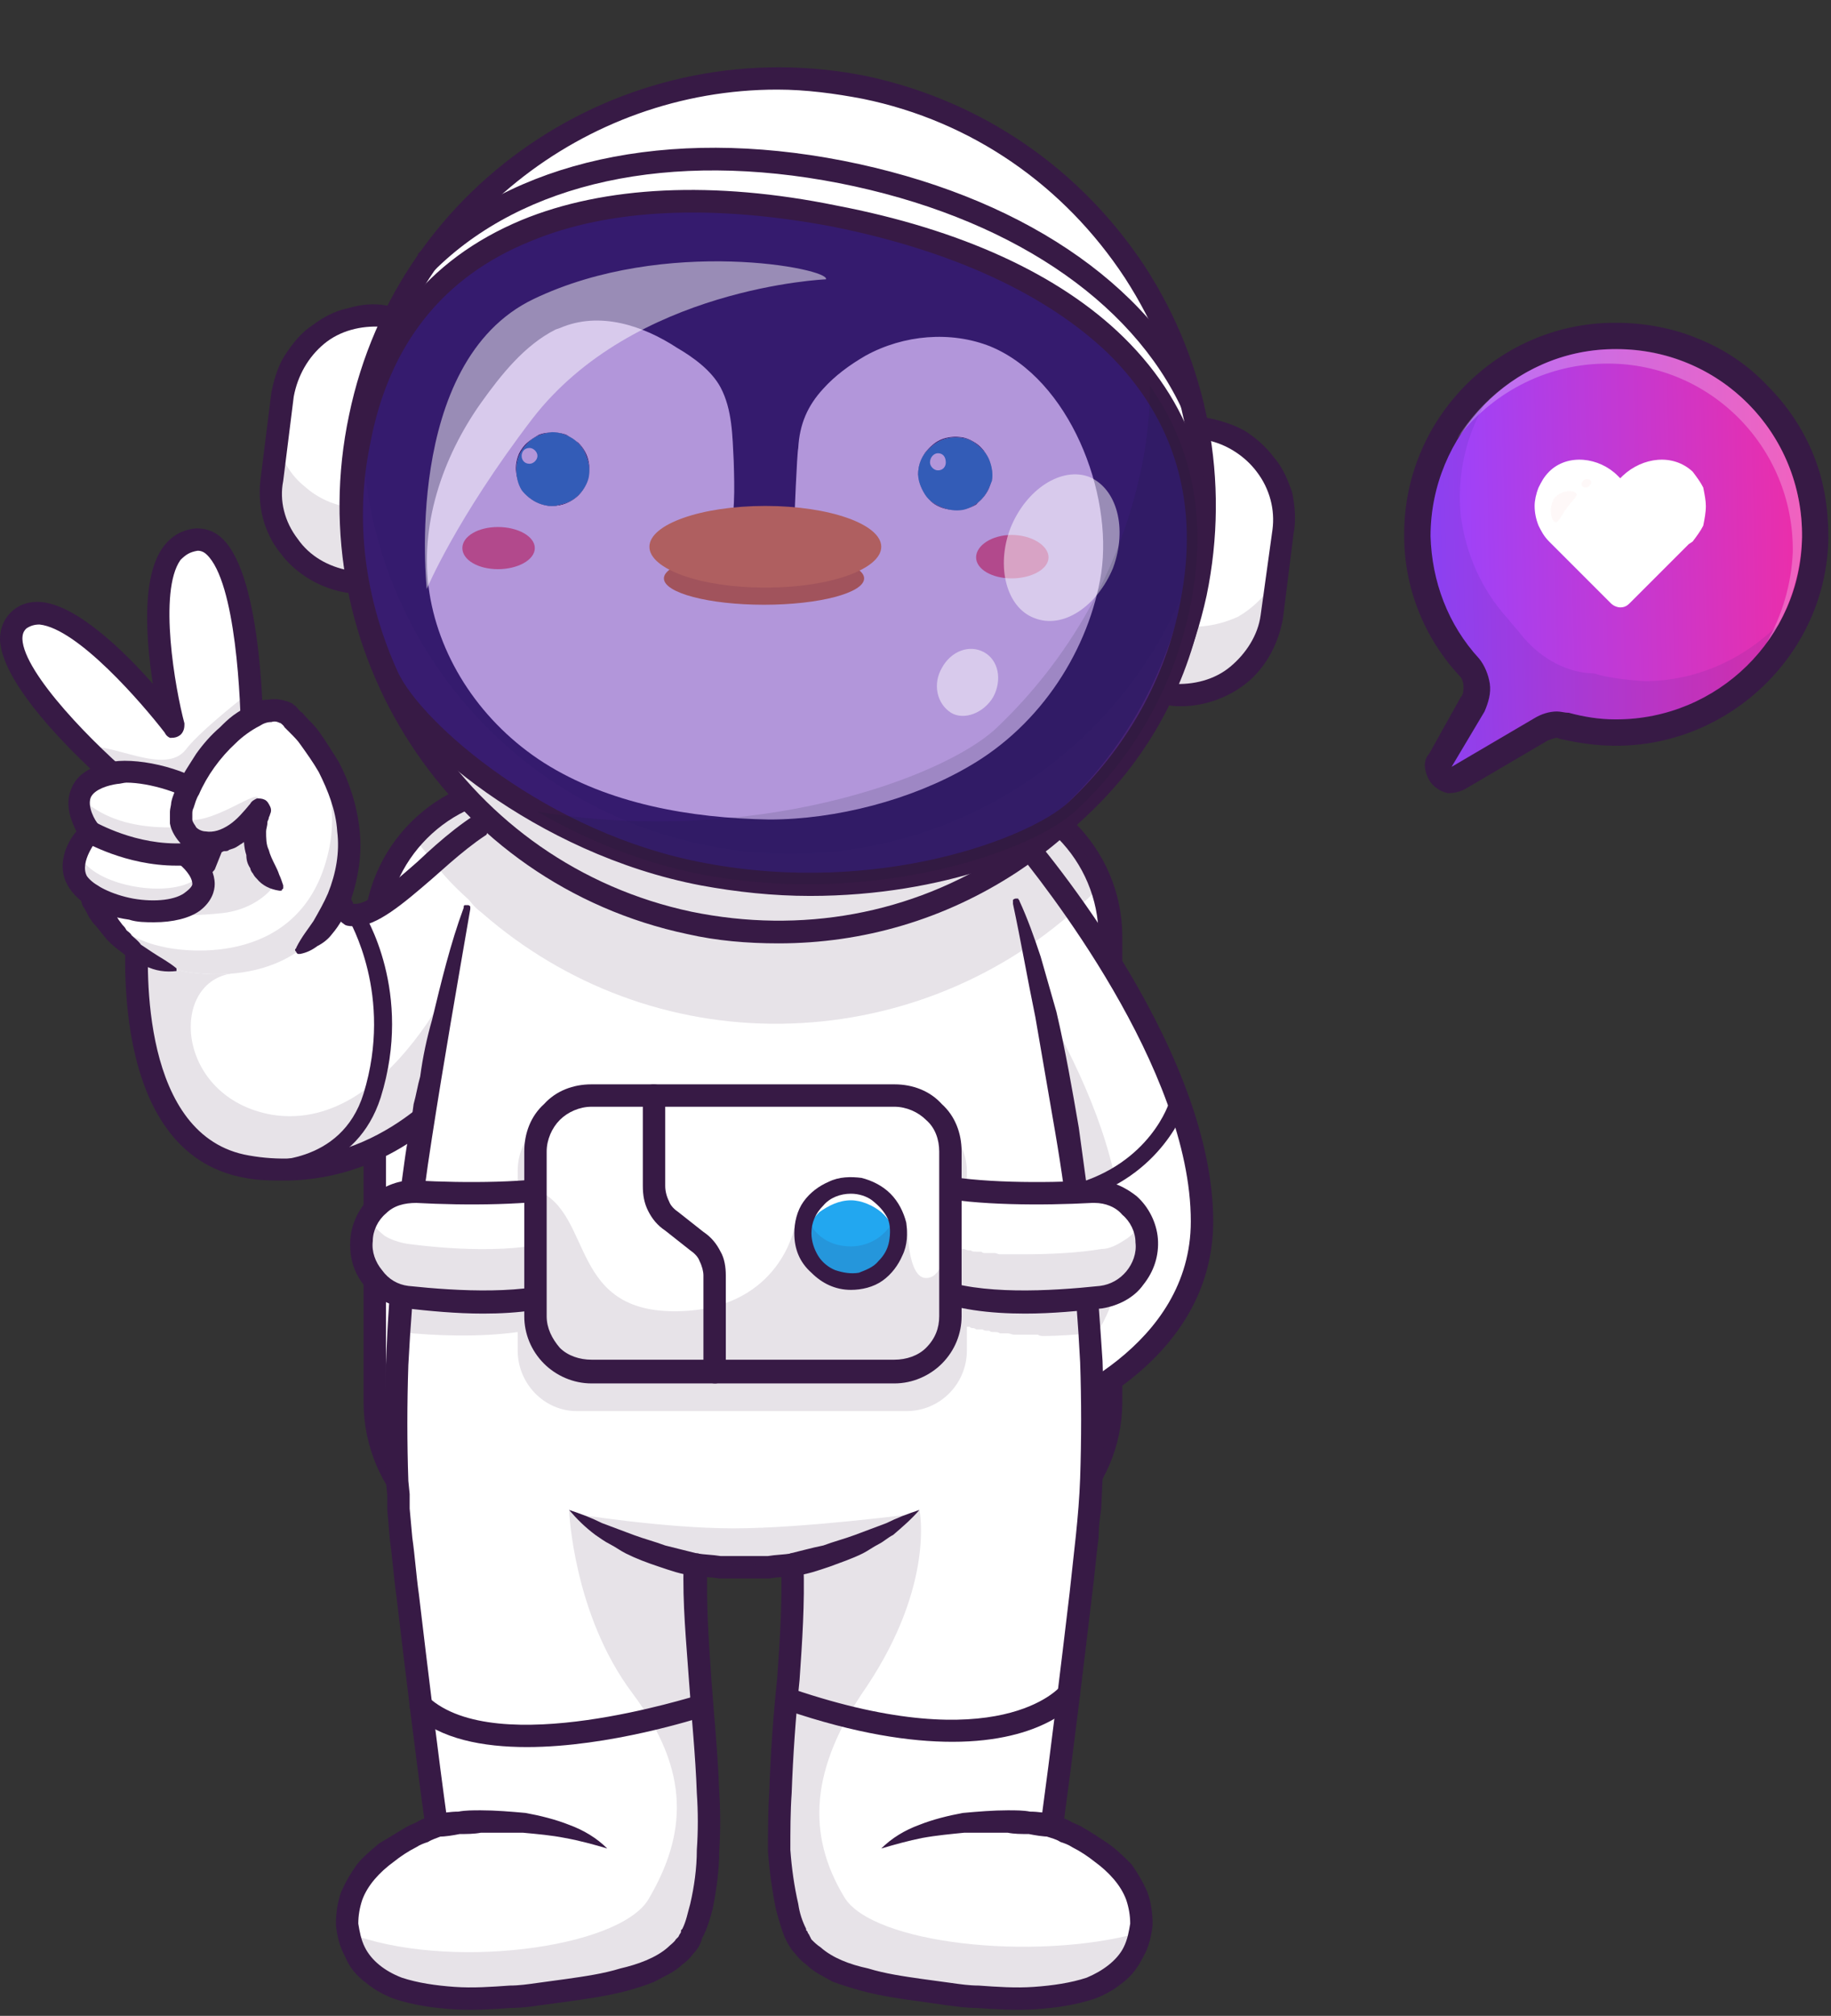<svg xmlns="http://www.w3.org/2000/svg" width="139" height="153" viewBox="0 0 139 153" fill="none"><rect x="0" y="0" width="139" height="153" fill="#333333" stroke="none"/><defs><linearGradient id="a" x1="137.2" y1="11.5" x2="108.2" y2="12.2" gradientUnits="userSpaceOnUse"><stop offset="0" stop-color="#ee2da7"/><stop offset="1" stop-color="#9844ff"/></linearGradient></defs><style>
@keyframes a1_t { 0% { transform: translate(18.3px,72.3px); } 50% { transform: translate(17.7px,72.9px); } 100% { transform: translate(18.3px,72.3px); } }
@keyframes b_t { 0% { transform: rotate(0deg) translate(-18.3px,-32.2px); animation-timing-function: cubic-bezier(.4,0,.6,1); } 50% { transform: rotate(14.9deg) translate(-18.3px,-32.2px); animation-timing-function: cubic-bezier(.4,0,.6,1); } 100% { transform: rotate(0deg) translate(-18.3px,-32.2px); } }
@keyframes c_t { 0% { transform: translate(118.3px,35.8px) scale(.4,.4) translate(-16.1px,-17.9px); } 100% { transform: translate(118.3px,7.8px) scale(.4,.4) translate(-16.1px,-17.9px); } }
@keyframes c_o { 0% { opacity: 1; } 100% { opacity: 0; } }
@keyframes d_t { 0% { transform: translate(129.9px,37.1px) scale(.2,.2) translate(-16.1px,-17.9px); } 100% { transform: translate(132.5px,5.6px) scale(.2,.2) translate(-16.1px,-17.9px); } }
@keyframes d_o { 0% { opacity: 1; } 100% { opacity: 0; } }
@keyframes e_t { 0% { transform: translate(122.7px,42.4px) scale(1,1) translate(-16.1px,-17.9px); } 50% { transform: translate(122.7px,42.4px) scale(.9,.9) translate(-16.1px,-17.9px); } 100% { transform: translate(122.7px,42.4px) scale(1,1) translate(-16.1px,-17.9px); } }
</style><path d="M84.3 71.1v35.3c0 2-0.5 3.9-1.5 5.6c-1.9 3.5-5.7 5.9-10 5.9h-32.9c-4.1 0-7.7-2.2-9.7-5.5c-1.1-1.8-1.7-3.8-1.7-6v-35.3c0-2.8 1-5.5 2.9-7.6c1.1-1.2 2.4-2.2 3.8-2.8c1.5-0.7 3.1-1 4.7-1h32.9c5 0 9.2 3.1 10.8 7.5c.5 1.2 .7 2.6 .7 3.9Z" fill="#fff"/><path d="M39.9 118.7h32.9c6.8 0 12.4-5.5 12.4-12.3v-35.3c0-6.8-5.6-12.3-12.4-12.3h-32.9c-6.8 0-12.3 5.5-12.3 12.3v35.3c0 6.8 5.5 12.3 12.3 12.3Zm32.9-58.2c5.9 0 10.6 4.8 10.6 10.6v35.3c0 5.9-4.7 10.6-10.6 10.6h-32.9c-5.8 0-10.6-4.7-10.6-10.6v-35.3c0-5.8 4.8-10.6 10.6-10.6h32.9Z" fill="#371a45"/><path d="M76.9 63c0 0 14.3 16.2 14.3 29.7c0 11.6-14.3 15.6-14.3 15.6l-19.7-33.4l19.7-11.9Z" fill="#fff"/><path d="M91.2 92.7c0 11.6-14.3 15.6-14.3 15.6l-0.4-0.8l-19.3-32.6l14.9-9l4.8-2.9c0 0 14.3 16.2 14.3 29.7Z" fill="#fff"/><g opacity=".35"><path opacity=".35" d="M85.2 94.3c0 6.7-4.7 10.9-8.7 13.2l-19.3-32.6l14.9-9c3.3 4.2 13.1 17.2 13.1 28.4Z" fill="#371a45"/></g><path d="M76.5 109.3l.7-0.2c.1 0 3.7-1 7.4-3.5c4.9-3.4 7.5-7.8 7.5-12.9c0-13.6-13.9-29.6-14.5-30.2l-0.5-0.6l-21.1 12.7l20.5 34.7Zm.3-45.2c2.4 2.9 13.6 17 13.6 28.6c0 9.5-10.4 13.7-13.1 14.6l-18.9-32.1l18.4-11.1Z" fill="#371a45"/><path d="M34.5 82.7c0 0-6.1 7.5-15.7 5.8c-10.1-1.7-8.3-18.4-8.3-18.4l15.2-5.8c0 0-0.9 5.2 1.3 5.2c2.5 0 6.9-5.8 10.7-7.6l-3.2 20.8Z" fill="#fff"/><g opacity=".35"><path opacity=".35" d="M36.7 68.4l-2.2 14.3c0 0-6.1 7.5-15.7 5.8c-10.1-1.7-8.3-18.4-8.3-18.4l7 3.8c-4.7 .8-4.1 9.4 3.1 10.7c9.6 1.6 15.4-13.6 15.4-13.6l.7-2.6Z" fill="#371a45"/></g><path d="M21.6 89.6c8.3 0 13.3-6.1 13.5-6.4c.2-0.2 .2-0.4 .2-0.6c0-0.3-0.1-0.5-0.3-0.6c-0.2-0.1-0.4-0.2-0.6-0.2c-0.2 0-0.5 .1-0.6 .3c-0.1 .1-5.9 7.2-14.9 5.6c-8.2-1.4-7.8-14.2-7.6-17l13.4-5.1c-0.1 1.3 0 3.1 .8 4c.2 .2 .4 .4 .7 .6c.2 .1 .5 .1 .8 .1c1.6 0 3.6-1.7 5.8-3.6c1.8-1.6 3.6-3.2 5.3-4c.1 0 .2-0.1 .3-0.2c0-0.1 .1-0.2 .2-0.3c0-0.1 0-0.2 0-0.3c0-0.1 0-0.2-0.1-0.3c0-0.1-0.1-0.2-0.2-0.3c0-0.1-0.1-0.1-0.3-0.2c-0.1 0-0.2 0-0.3 0c-0.1 0-0.2 0-0.3 0c-1.9 .9-3.9 2.6-5.7 4.3c-1.7 1.5-3.7 3.2-4.7 3.2c0 0-0.1 0-0.1 0c-0.1 0-0.1 0-0.1-0.1c-0.5-0.6-0.4-2.8-0.2-4.1l.3-1.5l-17.2 6.6l-0.1 .5c0 .8-1.7 17.5 9 19.4c1 .2 2 .2 3 .2Z" fill="#371a45"/><g opacity=".35"><path opacity=".35" d="M45.3 126.4c.1 0 .2 0 .3 .1c-0.1 0-0.2-0.1-0.3-0.1Z" fill="#371a45"/></g><g opacity=".35"><path opacity=".35" d="M57.2 100.2c.2 .4 .5 .7 .7 1.1c-0.2-0.4-0.5-0.7-0.7-1.1Z" fill="#371a45"/></g><path d="M86.6 146.2c0 .2 0 .3-0.1 .5c-0.7 4.3-5.7 5.8-14.8 4.6c-4.1-0.5-9.7-1.2-11.2-4.4c-3-6.5 0-19.7-0.3-28.1c-2.5 .2-4.9 .2-7.4 0c0 0 0 .1 0 .2c-0.3 8.4 2.7 21.4-0.3 27.9c-1.5 3.3-7.2 3.9-11.3 4.4c-9 1.2-14-0.3-14.8-4.6c0-0.2 0-0.3 0-0.5c-0.5-5.2 6.8-7.6 6.8-7.6c0 0-1.6-11.2-2.7-21.2c-0.4-4.2-0.5-8.6-0.4-12.9c.1-1.1 .1-2.3 .2-3.4c.1-1.6 .2-3.2 .3-4.7c.2-1.4 .3-2.7 .5-4.1c.6-4.9 1.4-9.6 2.2-13.8c.7-3.7 1.5-7 2.1-9.6c.2-0.5 .3-1.1 .5-1.6c.7-3 1.3-4.8 1.3-4.8h38.6c0 0 .5 1.8 1.3 4.8c.5 1.8 1.1 4.1 1.6 6.7c.3 1 .5 2 .7 3.1c.9 4.5 1.9 9.7 2.5 15.3c.2 1.3 .3 2.6 .4 3.9c.2 1.6 .3 3.3 .4 4.9c.1 1.2 .1 2.4 .2 3.6c0 .7 0 1.5 0 2.3c0 3.5-0.1 6.9-0.5 10.3c-1 10-2.6 21.2-2.6 21.2c0 0 7.3 2.4 6.8 7.6Z" fill="#fff"/><g opacity=".35"><path opacity=".35" d="M52.5 146.9c-1.5 3.2-7.2 3.9-11.3 4.4c-9 1.2-14-0.3-14.8-4.6c7.5 2.9 20.5 1.2 22.8-2.5c2.9-4.9 3.3-9.7-1.2-15.7c-4.5-6-4.8-13.9-4.8-13.9c2.1 1.6 6.6 3.3 9.6 4.4c-0.3 8.4 2.7 21.4-0.3 27.9Z" fill="#371a45"/></g><g opacity=".35"><path opacity=".35" d="M86.5 146.7c-0.7 4.3-5.7 5.8-14.8 4.6c-4.1-0.5-9.7-1.2-11.2-4.4c-3-6.5 0-19.7-0.3-28.1c2.5-0.8 7.1-2.4 9.6-4.2c0 0 1.2 5.6-4 13.4c-4.3 6.2-4.6 11.2-1.7 16c2.1 3.5 14.3 4.9 22.4 2.7Z" fill="#371a45"/></g><path d="M35.2 68.9c-1 2.7-1.7 5.6-2.4 8.5c-0.4 1.4-0.7 2.8-0.9 4.3c-0.2 .7-0.3 1.4-0.5 2.1l-0.3 2.2c-0.2 .7-0.3 1.5-0.4 2.2l-0.3 2.2c-0.1 .7-0.2 1.4-0.3 2.2c-0.1 .7-0.1 1.4-0.2 2.2c-0.3 2.9-0.5 5.8-0.6 8.8c-0.1 2.9-0.1 5.9 0 8.8l.1 1.1v.6v.5l.2 2.3c.2 1.4 .3 2.9 .5 4.3c.7 5.9 1.4 11.7 2.2 17.5l.6-0.9c-0.4 .1-0.7 .2-1.1 .4c-0.3 .2-0.7 .3-1 .5c-0.7 .4-1.3 .8-2 1.2c-0.6 .5-1.2 1-1.7 1.6c-0.5 .7-0.9 1.4-1.2 2.1c-0.3 .8-0.4 1.7-0.4 2.5c.1 .9 .3 1.7 .7 2.4c.3 .8 .9 1.5 1.6 2c.6 .5 1.3 .9 2.1 1.2c1.5 .5 3 .7 4.5 .8c1.5 .1 3 0 4.4-0.1c.8 0 1.5-0.1 2.2-0.2l2.2-0.3c1.4-0.2 2.9-0.4 4.4-0.8c.7-0.2 1.4-0.4 2.1-0.7c.7-0.4 1.5-0.7 2.1-1.3c.3-0.2 .6-0.5 .9-0.9c.3-0.3 .5-0.7 .6-1.1c.4-0.7 .6-1.5 .8-2.2c.3-1.5 .5-3 .5-4.4c.1-1.5 .1-3 0-4.5c-0.1-2.9-0.4-5.8-0.6-8.6c-0.2-2.9-0.4-5.8-0.3-8.6l-1 .8c.6 .1 1.3 .1 1.9 .2c.6 0 1.3 0 1.9 0c.6 0 1.3 0 1.9 0c.6-0.1 1.2-0.1 1.9-0.2l-1-0.8c.1 2.8-0.1 5.7-0.3 8.6c-0.3 2.8-0.5 5.7-0.6 8.6c-0.1 1.5-0.1 3-0.1 4.5c.1 1.4 .3 2.9 .6 4.4c.2 .7 .4 1.5 .7 2.2c.2 .4 .4 .8 .7 1.1c.3 .4 .6 .7 .9 .9c.6 .6 1.3 .9 2 1.3c.8 .3 1.5 .5 2.2 .7c1.5 .4 2.9 .6 4.4 .8l2.1 .3c.8 .1 1.5 .2 2.2 .2c1.5 .1 3 .2 4.5 .1c1.5-0.1 3-0.3 4.5-0.8c.8-0.3 1.5-0.7 2.1-1.2c.7-0.5 1.2-1.2 1.6-2c.4-0.7 .6-1.5 .7-2.4c0-0.8-0.1-1.7-0.4-2.5c-0.3-0.7-0.7-1.4-1.2-2.1c-0.6-0.6-1.1-1.1-1.8-1.6c-0.6-0.4-1.2-0.8-1.9-1.2c-0.3-0.2-0.7-0.3-1-0.5c-0.4-0.2-0.7-0.3-1.1-0.4l.6 .9c.8-5.9 1.5-11.7 2.2-17.6c.2-1.5 .3-2.9 .5-4.4c0-0.8 .1-1.5 .2-2.2l.1-2.3c.1-3 .1-5.9 0-8.9c-0.2-3-0.4-5.9-0.7-8.9c-0.1-0.7-0.1-1.5-0.2-2.2c-0.1-0.7-0.2-1.5-0.3-2.2c-0.2-1.5-0.4-2.9-0.6-4.4c-0.5-2.9-1-5.8-1.7-8.8c-0.2-0.7-0.4-1.4-0.6-2.1c-0.2-0.7-0.4-1.4-0.6-2.1c-0.5-1.5-1-2.9-1.6-4.2c0-0.1-0.1-0.1-0.1-0.2c-0.1 0-0.2 0-0.2 0c-0.1 0-0.2 .1-0.2 .1c0 .1 0 .2 0 .2v.1c.6 2.8 1.1 5.7 1.7 8.6c.5 2.9 1 5.8 1.5 8.7c1 5.8 1.6 11.6 1.9 17.5c.1 2.9 .1 5.8 0 8.8c-0.1 2.9-0.5 5.8-0.8 8.7c-0.7 5.9-1.4 11.7-2.2 17.6l-0.1 .6l.6 .3c.3 .1 .7 .2 1 .4c.3 .1 .6 .2 .9 .4c.6 .3 1.2 .7 1.7 1.1c1.1 .8 2 1.8 2.4 2.9c.2 .6 .3 1.2 .3 1.8c-0.1 .6-0.2 1.2-0.5 1.8c-0.5 1-1.6 1.8-2.8 2.3c-1.2 .4-2.6 .6-4 .7c-1.4 .1-2.8 0-4.2-0.1c-0.7 0-1.4-0.1-2.1-0.2l-2.2-0.3c-1.4-0.2-2.8-0.4-4.1-0.8c-1.4-0.3-2.7-0.8-3.6-1.6c-0.3-0.2-0.5-0.4-0.7-0.6l-0.1-0.2l-0.1-0.2c0 0-0.1-0.1-0.1-0.2l-0.1-0.1v-0.1c-0.3-0.6-0.5-1.2-0.6-1.9c-0.3-1.3-0.5-2.7-0.6-4.1c0-1.4 0-2.9 .1-4.3c.1-2.8 .3-5.7 .6-8.6c.2-2.9 .4-5.8 .3-8.8v-0.9l-0.9 .1c-0.6 .1-1.2 .1-1.8 .2c-0.6 0-1.2 0-1.8 0c-0.6 0-1.2 0-1.8 0c-0.6-0.1-1.2-0.1-1.8-0.2l-0.9-0.1l-0.1 .9c-0.1 3 .2 5.9 .4 8.8c.2 2.9 .5 5.7 .6 8.6c.1 1.4 .1 2.9 0 4.3c0 1.4-0.2 2.8-0.5 4.1c-0.2 .7-0.3 1.3-0.6 1.9l-0.1 .1v.1c0 .1-0.1 .2-0.1 .2l-0.1 .2l-0.2 .2c-0.1 .2-0.4 .4-0.6 .6c-0.9 .8-2.3 1.3-3.6 1.6c-1.3 .4-2.7 .6-4.1 .8l-2.2 .3c-0.7 .1-1.4 .2-2.1 .2c-1.4 .1-2.8 .2-4.2 .1c-1.4-0.1-2.8-0.3-4-0.7c-1.3-0.5-2.3-1.3-2.8-2.3c-0.3-0.6-0.4-1.2-0.5-1.8c0-0.6 .1-1.2 .3-1.8c.4-1.1 1.3-2.1 2.4-2.9c.5-0.4 1.1-0.8 1.7-1.1c.3-0.2 .6-0.3 .9-0.4c.3-0.2 .7-0.3 .9-0.4l.7-0.3l-0.1-0.6c-0.8-5.8-1.5-11.6-2.2-17.5c-0.2-1.4-0.3-2.9-0.5-4.3l-0.2-2.2v-0.5v-0.6l-0.1-1c-0.1-2.9-0.1-5.8 0-8.8c.3-5.8 .9-11.6 1.8-17.3c.9-5.8 1.9-11.5 2.9-17.3c0-0.1 0-0.1 0-0.2c-0.1-0.1-0.1-0.1-0.2-0.1c-0.1 0-0.1 0-0.2 0c-0.1 0-0.1 .1-0.1 .2Z" fill="#371a45"/><path d="M72.3 132.2c7 0 9.4-3 9.5-3.2c.2-0.2 .2-0.4 .2-0.6c0-0.3-0.2-0.5-0.3-0.6c-0.2-0.1-0.4-0.2-0.7-0.2c-0.2 .1-0.4 .2-0.5 .4c-0.1 .1-4.7 5.5-20.3 .2c-0.1-0.1-0.2-0.1-0.3-0.1c-0.1 0-0.2 .1-0.3 .1c-0.1 .1-0.2 .1-0.3 .2c-0.1 .1-0.1 .2-0.2 .3c0 .1 0 .2 0 .3c0 .2 0 .3 .1 .4c0 .1 .1 .2 .2 .2c.1 .1 .2 .2 .3 .2c5.3 1.8 9.4 2.4 12.6 2.4Z" fill="#371a45"/><path d="M40 132.6c6.3 0 13-2.2 13.4-2.3c.2-0.1 .4-0.2 .5-0.5c.1-0.2 .1-0.4 .1-0.6c-0.1-0.2-0.3-0.4-0.5-0.5c-0.2-0.1-0.4-0.1-0.6 0c-0.2 0-15.2 4.9-20.4 .1c-0.1-0.1-0.4-0.2-0.6-0.2c-0.2 0-0.4 .1-0.6 .3c-0.1 .2-0.2 .4-0.2 .6c0 .2 .1 .4 .3 .6c2 1.9 5.3 2.5 8.6 2.5Z" fill="#371a45"/><path d="M88.7 52.7c-0.1 0-0.2-0.1-0.2-0.1c-0.1 0-0.2-0.1-0.2-0.2c-0.1 0-0.1-0.1-0.1-0.2c-0.1-0.1-0.1-0.2-0.1-0.3l2.6-18.8c.1-0.2 .2-0.3 .3-0.4c.1-0.1 .3-0.2 .5-0.1c1.8 .2 3.4 1.2 4.6 2.6c1.1 1.5 1.5 3.3 1.3 5.2l-0.9 6.4c-0.2 1.8-1.2 3.4-2.7 4.5c-1.4 1.2-3.3 1.6-5.1 1.4Z" fill="#fff"/><path d="M89.7 52.9c1.7 0 3.3-0.6 4.6-1.7c1.3-1.2 2.1-2.7 2.4-4.4l.9-6.4c.1-0.9 0-1.9-0.2-2.8c-0.3-0.9-0.7-1.7-1.2-2.5c-0.6-0.7-1.3-1.3-2.1-1.8c-0.8-0.5-1.7-0.8-2.6-0.9c-0.2 0-0.4 0-0.6 .2c-0.2 .1-0.3 .3-0.3 .5l-2.6 18.8c0 .2 0 .5 .2 .6c.1 .2 .3 .3 .5 .3c.3 .1 .6 .1 1 .1Zm1.7-20.2c0 0 0 0 .1 0c1.7 .3 3.3 1.2 4.4 2.6c1.1 1.5 1.6 3.3 1.3 5l-0.8 6.5c-0.2 .8-0.4 1.7-0.9 2.4c-0.4 .8-1 1.5-1.8 2c-0.7 .6-1.5 1-2.3 1.2c-0.9 .2-1.8 .3-2.7 .1c-0.1 0-0.2-0.1-0.3-0.2c-0.1-0.1-0.1-0.2-0.1-0.3l2.6-18.9c0-0.1 .1-0.2 .2-0.3c0 0 .2-0.1 .3-0.1Z" fill="#371a45"/><g opacity=".35"><path opacity=".35" d="M96.9 43.8l-0.4 3c-0.2 1.8-1.2 3.4-2.7 4.5c-1.4 1.2-3.3 1.6-5.1 1.4c-0.2 0-0.3-0.1-0.4-0.3c-0.1-0.1-0.2-0.3-0.2-0.5l.7-5c.1 .2 .1 .3 .2 .4c.1 0 .2 .1 .4 .1l.4 .1c1.4 .2 2.9-0.1 4.2-0.7c1.2-0.7 2.3-1.8 2.9-3Z" fill="#371a45"/></g><path d="M89.7 53.6c1.8 0 3.7-0.7 5.1-1.9c1.4-1.2 2.3-3 2.6-4.8l.8-6.4c.2-1 .1-2.1-0.1-3.1c-0.3-0.9-0.7-1.9-1.4-2.7c-0.6-0.8-1.4-1.5-2.2-2c-0.9-0.5-1.9-0.8-2.9-1c-0.2 0-0.4 0-0.6 0c-0.2 .1-0.4 .2-0.5 .3c-0.2 .1-0.3 .3-0.4 .4c-0.1 .2-0.2 .4-0.2 .6l-2.6 18.8c-0.1 .4 .1 .8 .3 1.1c.2 .4 .6 .6 1 .6c.4 .1 .7 .1 1.1 .1Zm1.9-20.2c1.5 .3 2.9 1.2 3.8 2.4c1 1.3 1.4 2.9 1.2 4.4l-0.9 6.5c-0.2 1.5-1.1 2.9-2.3 3.9c-1.2 1-2.8 1.4-4.4 1.3l2.6-18.5Z" fill="#371a45"/><path d="M29.3 24c.1 0 .2 .1 .2 .1c.1 .1 .2 .1 .2 .2c.1 .1 .1 .1 .1 .2c.1 .1 .1 .2 .1 .3l-2.6 18.8c-0.1 .2-0.1 .3-0.3 .4c-0.1 .1-0.3 .2-0.5 .2c-1.8-0.3-3.4-1.3-4.5-2.7c-1.2-1.5-1.6-3.3-1.4-5.1l.9-6.5c.2-1.8 1.2-3.4 2.7-4.5c1.4-1.1 3.3-1.6 5.1-1.4Z" fill="#fff"/><path d="M26.6 44.3c.2 0 .4-0.1 .6-0.2c.1-0.1 .2-0.3 .2-0.5l2.6-18.8c0-0.2 0-0.4-0.1-0.6c-0.2-0.2-0.4-0.3-0.6-0.3c-0.9-0.2-1.8-0.1-2.7 .1c-0.9 .3-1.8 .7-2.5 1.2c-0.8 .6-1.4 1.3-1.9 2.1c-0.4 .8-0.7 1.7-0.9 2.6l-0.8 6.4c-0.2 1-0.1 1.9 .1 2.8c.3 .9 .7 1.7 1.2 2.5c.6 .7 1.3 1.3 2.1 1.8c.8 .5 1.7 .8 2.6 .9c0 0 .1 0 .1 0Zm2.7-20.1c.1 0 .2 .1 .3 .2c.1 .1 .1 .2 .1 .3l-2.6 18.9c0 0 0 .1 0 .2c-0.1 0-0.1 .1-0.2 .1c0 0-0.1 .1-0.2 .1c0 0-0.1 0-0.2 0c-1.7-0.2-3.3-1.2-4.4-2.6c-1.1-1.4-1.6-3.2-1.3-5l.8-6.4c.2-0.9 .5-1.8 .9-2.5c.5-0.8 1.1-1.5 1.8-2c.7-0.5 1.5-0.9 2.3-1.2c.9-0.2 1.8-0.2 2.7-0.1Z" fill="#371a45"/><g opacity=".35"><path opacity=".35" d="M28 38.4l-0.7 5.2c-0.1 .2-0.1 .3-0.3 .4c-0.1 .1-0.3 .2-0.5 .2c-0.9-0.2-1.7-0.5-2.5-0.9c-0.8-0.5-1.5-1.1-2-1.8c-0.6-0.7-1-1.6-1.2-2.4c-0.3-0.9-0.3-1.8-0.2-2.7l.4-2.7c.4 1.2 1.1 2.4 2.1 3.2c1 .9 2.3 1.5 3.6 1.6l.7 .1c.1 0 .2 0 .3 0c.1-0.1 .2-0.1 .3-0.2Z" fill="#371a45"/></g><path d="M26.6 45c.4 0 .7-0.1 1-0.4c.3-0.2 .5-0.5 .5-0.9l2.6-18.8c.1-0.4 0-0.8-0.3-1.1c-0.2-0.4-0.6-0.6-1-0.6c-1-0.2-2-0.1-3 .2c-1 .2-1.9 .7-2.7 1.3c-0.9 .6-1.5 1.4-2.1 2.3c-0.5 .8-0.8 1.8-1 2.8l-0.8 6.4c-0.3 2.1 .2 4.2 1.5 5.8c1.2 1.6 3.1 2.7 5.1 3c.1 0 .1 0 .2 0Zm2.4-20.2l-2.5 18.5c-1.6-0.3-3-1.1-3.9-2.4c-1-1.3-1.4-2.9-1.1-4.4l.8-6.4c.3-1.6 1.1-3 2.3-4c1.2-1 2.8-1.4 4.4-1.3Z" fill="#371a45"/><g opacity=".35"><path opacity=".35" d="M83.6 67.2c-0.6 .6-1.2 1.2-1.8 1.7c-6.2 5.6-14.2 8.7-22.5 8.8c-8.4 .1-16.4-2.9-22.7-8.4c-0.4-0.3-0.7-0.6-1-1c-1-0.9-1.9-1.8-2.7-2.9c-0.5-0.6-1-1.2-1.5-1.9c1.1-1.2 2.4-2.2 3.9-2.8c1.4-0.7 3-1 4.6-1h32.9c5 0 9.2 3.1 10.8 7.5Z" fill="#371a45"/></g><path d="M52.3 70c-17.5-3.6-28.7-20.8-25-38.3c3.7-17.5 20.9-28.7 38.4-25c17.5 3.7 28.7 20.8 25 38.3c-3.7 17.5-20.9 28.7-38.4 25Z" fill="#fff"/><path d="M59.1 70.9c6.2 0 12.3-1.8 17.7-5.3c7.3-4.7 12.3-12 14.1-20.5c1.8-8.5 .1-17.2-4.6-24.5c-4.8-7.3-12.1-12.3-20.6-14.1c-17.6-3.7-34.9 7.6-38.6 25.2c-3.7 17.5 7.6 34.8 25.2 38.5c2.2 .5 4.5 .7 6.8 .7Zm-0.1-64.8c2.2 0 4.5 .3 6.7 .7c8.4 1.8 15.6 6.7 20.3 14c4.7 7.2 6.3 15.8 4.6 24.2c-1.8 8.4-6.8 15.6-14 20.3c-7.2 4.8-15.8 6.4-24.2 4.6c-17.4-3.7-28.6-20.8-25-38.2c3.2-15.1 16.7-25.6 31.6-25.6Z" fill="#371a45"/><path d="M40.2 17c7-3.1 19-2.5 26.3 0c3.2 1.1 6.1 1.3 8.9 3.2c1.8 1.2 3.9 .9 5.5 2.3c4.8 4.3 9 8.9 10.2 14.6c.5 2.4 .6 4.9 .2 7.3c-1.1 7.5-5.8 14.9-13.1 19.1c-5.5 3.2-11.7 3.2-18.4 3.1c-1.6 0-4.5 .1-6.1 0l-1.6-1.2c-6.1-0.5-8.9-2.9-13.9-6c-6.1-3.9-9.8-7.3-10.9-13.9c-2.2-13.2 .1-22.7 12.9-28.5Z" fill="#050927"/><path d="M42.2 25l.3-0.1c3-1.3 6.3-0.2 8.9 1.5c1.2 .7 2.6 1.7 3.3 3c.9 1.7 .9 3.7 1 5.6c0 .3 .2 4.5-0.3 4.5h4.9c0 0 .2-5.1 .3-5.5c.1-1.8 .7-3.2 1.9-4.5c.9-1 2-1.8 3.2-2.5c2.9-1.6 6.5-1.9 9.5-0.7c6 2.5 9.3 11.1 8.4 17.2c-0.9 5.7-4.5 11.5-10.1 14.7c-4.3 2.5-10 4-15.1 4c-6-0.1-12.2-1.2-17.1-4.3c-4.7-3-7.9-7.8-8.7-12.9c-0.8-5.1 1-10.3 3.9-14.4c1.5-2.1 3.3-4.4 5.7-5.6Zm30.3 13.7c.6 0 1.1-0.1 1.6-0.4c.4-0.4 .8-0.8 1-1.3c.2-0.5 .3-1.1 .1-1.6c-0.1-0.5-0.3-1-0.7-1.4c-0.4-0.4-0.9-0.7-1.4-0.8c-0.6-0.1-1.1 0-1.6 .2c-0.6 .2-1 .6-1.3 1c-0.3 .5-0.5 1-0.5 1.6c.1 .7 .3 1.4 .9 1.9c.5 .5 1.2 .8 1.9 .8Zm-30.6-0.3c.6 0 1.1-0.2 1.6-0.5c.5-0.3 .8-0.7 1-1.2c.2-0.5 .3-1.1 .2-1.6c-0.1-0.6-0.4-1.1-0.8-1.5c-0.4-0.3-0.9-0.6-1.4-0.7c-0.6-0.1-1.1-0.1-1.6 .1c-0.5 .3-1 .6-1.3 1.1c-0.3 .4-0.4 1-0.4 1.5c0 .8 .3 1.5 .8 2c.5 .5 1.2 .8 1.9 .8Z" fill="#fff"/><path d="M75.3 35.9c0-0.5-0.2-1-0.5-1.5c-0.3-0.5-0.7-0.8-1.2-1c-0.5-0.2-1.1-0.3-1.6-0.2c-0.6 .1-1.1 .4-1.4 .8c-0.4 .4-0.7 .9-0.8 1.4c-0.1 .6 0 1.1 .2 1.6c.2 .5 .5 1 1 1.3c.5 .3 1 .4 1.5 .4c.8 0 1.5-0.3 2-0.8c.5-0.5 .8-1.2 .8-2Z" fill="#050927"/><path d="M44.7 35.6c0-0.5-0.1-1.1-0.5-1.5c-0.3-0.5-0.7-0.8-1.2-1.1c-0.5-0.2-1.1-0.2-1.6-0.1c-0.5 .1-1 .4-1.4 .8c-0.4 .3-0.7 .8-0.8 1.4c-0.1 .5 0 1.1 .2 1.6c.2 .5 .5 .9 1 1.2c.5 .3 1 .5 1.5 .5c.8 0 1.5-0.3 2-0.8c.5-0.6 .8-1.3 .8-2Z" fill="#050927"/><path d="M69.7 36c0 .5 .2 1 .5 1.5c.3 .5 .8 .8 1.3 1c.5 .2 1 .3 1.6 .2c.5-0.1 1-0.4 1.4-0.8c.4-0.4 .6-0.9 .8-1.4c.1-0.5 0-1.1-0.2-1.6c-0.2-0.5-0.6-0.9-1-1.2c-0.5-0.4-1-0.5-1.6-0.5c-0.7 0-1.4 .3-1.9 .8c-0.6 .5-0.9 1.2-0.9 2Z" fill="#ffdac0"/><path d="M39.2 35.6c0 .6 .1 1.1 .4 1.6c.3 .4 .8 .8 1.3 1c.5 .2 1.1 .3 1.6 .1c.5-0.1 1-0.3 1.4-0.7c.4-0.4 .7-0.9 .8-1.4c.1-0.6 0-1.1-0.2-1.6c-0.2-0.6-0.6-1-1-1.3c-0.5-0.3-1-0.5-1.6-0.5c-0.7 .1-1.4 .3-1.9 .9c-0.5 .5-0.8 1.2-0.8 1.9Z" fill="#ffdac0"/><path d="M69.7 36c0 .5 .2 1 .5 1.5c.3 .5 .8 .8 1.3 1c.5 .2 1 .3 1.6 .2c.5-0.1 1-0.4 1.4-0.8c.4-0.4 .6-0.9 .8-1.4c.1-0.5 0-1.1-0.2-1.6c-0.2-0.5-0.6-0.9-1-1.2c-0.5-0.4-1-0.5-1.6-0.5c-0.7 0-1.4 .3-1.9 .8c-0.6 .5-0.9 1.2-0.9 2Z" fill="#008bb9"/><path d="M70.6 35.1c0-0.4 .3-0.7 .6-0.7c.4 0 .6 .3 .6 .7c0 .3-0.2 .6-0.6 .6c-0.3 0-0.6-0.3-0.6-0.6Z" fill="#fff"/><path d="M39.2 35.6c0 .6 .1 1.1 .4 1.6c.3 .4 .8 .8 1.3 1c.5 .2 1.1 .3 1.6 .1c.5-0.1 1-0.3 1.4-0.7c.4-0.4 .7-0.9 .8-1.4c.1-0.6 0-1.1-0.2-1.6c-0.2-0.6-0.6-1-1-1.3c-0.5-0.3-1-0.5-1.6-0.5c-0.7 .1-1.4 .3-1.9 .9c-0.5 .5-0.8 1.2-0.8 1.9Z" fill="#008bb9"/><path d="M39.6 34.6c0-0.3 .2-0.6 .6-0.6c.3 0 .6 .3 .6 .6c0 .3-0.3 .6-0.6 .6c-0.4 0-0.6-0.3-0.6-0.6Z" fill="#fff"/><path d="M76.8 43.9c-1.5 0-2.7-0.7-2.7-1.6c0-0.9 1.2-1.7 2.7-1.7c1.5 0 2.8 .8 2.8 1.7c0 .9-1.3 1.6-2.8 1.6Z" fill="#ff6462"/><path d="M37.8 43.2c-1.5 0-2.7-0.7-2.7-1.6c0-0.9 1.2-1.6 2.7-1.6c1.5 0 2.8 .7 2.8 1.6c0 .9-1.3 1.6-2.8 1.6Z" fill="#ff6462"/><path d="M58 45.9c-4.2 0-7.6-0.9-7.6-2c0-1.1 3.4-2 7.6-2c4.2 0 7.6 .9 7.6 2c0 1.1-3.4 2-7.6 2Z" fill="#dd7903"/><path d="M58.1 44.6c-4.9 0-8.8-1.4-8.8-3.1c0-1.7 3.9-3.1 8.8-3.1c4.9 0 8.8 1.4 8.8 3.1c0 1.7-3.9 3.1-8.8 3.1Z" fill="#f9910a"/><g opacity=".35"><path opacity=".35" d="M91.3 40.6c-0.1 1.5-0.3 3-0.6 4.4c-3.7 17.5-20.9 28.7-38.4 25c-17.5-3.6-28.7-20.8-25-38.3c.1-0.5 .2-1 .3-1.5c-1.1 15.9 9.7 30.5 25.7 33.9c17 3.6 33.7-6.9 38-23.5Z" fill="#371a45"/></g><path d="M59.1 71.6c6.4 0 12.6-1.8 18.1-5.4c7.4-4.9 12.5-12.3 14.4-21c1.8-8.7 .1-17.6-4.7-25c-4.9-7.4-12.3-12.5-21-14.4c-18-3.7-35.7 7.8-39.4 25.7c-3.8 17.9 7.7 35.6 25.7 39.4c2.2 .5 4.5 .7 6.9 .7Zm-0.1-64.8c2.2 0 4.4 .3 6.5 .7c8.3 1.7 15.3 6.6 19.9 13.6c4.6 7.1 6.2 15.5 4.5 23.8c-1.8 8.2-6.6 15.3-13.7 19.9c-7 4.6-15.4 6.1-23.7 4.4c-17-3.6-27.9-20.3-24.4-37.3c3.2-14.9 16.3-25.1 30.9-25.1Z" fill="#371a45"/><path opacity=".5" d="M90.4 45.8c-1.2 6.2-4.3 11.6-8.7 15.7c-3.3 3.1-15.2 7.3-28.3 4.9c-12.2-2.3-22.1-11-24-15c-2.5-5.5-3.4-11.7-2.2-17.9c3.2-16.4 18.7-20.5 36.2-17.1c17.4 3.4 30.3 13 27 29.4Z" fill="#672fb6"/><path d="M61.5 68c10.2 0 18.2-3.4 20.8-5.9c4.7-4.3 7.8-9.9 9-16.1c1.6-8.1-0.5-15-6-20.4c-4.9-4.8-12.4-8.2-21.8-10c-9.3-1.9-17.6-1.5-23.9 1.1c-7.2 3-11.6 8.6-13.2 16.7c-1.2 6.1-0.4 12.5 2.3 18.3c1.9 4.3 11.9 13.1 24.5 15.5c2.7 .5 5.5 .8 8.3 .8Zm28.1-22.3c-1.1 5.8-4.1 11.1-8.5 15.2c-2.9 2.7-14.4 7.1-27.6 4.6c-11.9-2.2-21.5-10.6-23.3-14.5c-2.5-5.5-3.3-11.5-2.1-17.3c1.4-7.5 5.5-12.7 12.2-15.4c6-2.5 13.9-2.8 22.9-1.1c9 1.8 16.2 5.1 20.9 9.6c5.1 5 7 11.4 5.5 18.9Z" fill="#371a45"/><g opacity=".7"><path opacity=".7" d="M78.5 46.9c-2.1-0.8-2.9-3.9-1.8-6.8c1.2-3 3.9-4.7 6-3.9c2.1 .9 2.9 3.9 1.8 6.9c-1.2 2.9-3.8 4.7-6 3.8Z" fill="#fff"/></g><g opacity=".7"><path opacity=".7" d="M72.2 54.1c-1.1-0.7-1.4-2.2-0.7-3.4c.7-1.3 2.1-1.8 3.2-1.2c1.1 .6 1.4 2.1 .7 3.4c-0.7 1.2-2.2 1.8-3.2 1.2Z" fill="#fff"/></g><g opacity=".35"><path opacity=".35" d="M87.3 29.3c3.1 4.4 4.4 9.9 3.1 16.5c-1.2 6.2-4.3 11.6-8.7 15.7c-3.3 3.1-15.2 7.3-28.3 4.9c-4.7-0.9-9-2.7-12.6-4.8c16.2 2.7 30.7-2.5 34.8-6.3c5.5-5.2 9.5-12.1 11.1-20c.4-2 .6-4 .6-6Z" fill="#111a28"/></g><path d="M90.5 31.7c.2 0 .3 0 .5-0.1c.1-0.1 .2-0.2 .3-0.3c0-0.1 .1-0.3 .1-0.4c0-0.2 0-0.3-0.1-0.4c-4.1-9.1-14.1-15.7-27.3-18.3c-13.3-2.6-25.1 0-32.3 7.1l.6 .6l.6 .7l-0.6-0.7l.6 .7c6.8-6.8 18-9.2 30.8-6.7c12.7 2.5 22.2 8.8 26.1 17.3v.1l.1 .1c.1 .1 .2 .2 .3 .2c.1 .1 .2 .1 .3 .1Z" fill="#371a45"/><g opacity=".7"><path opacity=".7" d="M32.4 44.7c0 0-1.9-17.2 8.1-22c10-4.8 22.6-2.3 22.2-1.5c0 0-14.6 .6-22.3 10.6c-5.8 7.6-8 12.9-8 12.9Z" fill="#fff"/></g><path d="M52.9 117.9l-1.2-0.3c-0.4-0.1-0.8-0.2-1.2-0.3c-0.8-0.3-1.6-0.5-2.4-0.8c-0.8-0.3-1.6-0.6-2.4-0.9c-0.8-0.4-1.6-0.7-2.5-1c.6 .7 1.2 1.3 2 1.9c.3 .2 .7 .5 1.1 .7c.4 .2 .8 .5 1.2 .7c.8 .4 1.6 .7 2.5 1c.9 .3 1.7 .6 2.7 .7c.2 0 .4 0 .6-0.2c.2-0.1 .3-0.3 .3-0.5c.1-0.2 0-0.4-0.1-0.6c-0.1-0.2-0.3-0.3-0.5-0.4h-0.1Z" fill="#371a45"/><path d="M60.3 119.6c1-0.1 1.8-0.4 2.7-0.7c.8-0.3 1.7-0.6 2.5-1c.4-0.2 .8-0.5 1.2-0.7c.4-0.2 .7-0.5 1.1-0.7c.7-0.6 1.4-1.2 2-1.9c-0.9 .3-1.7 .6-2.5 1c-0.8 .3-1.6 .6-2.4 .9c-0.8 .3-1.6 .5-2.4 .8c-0.5 .1-0.9 .2-1.3 .3l-1.2 .3c-0.2 .1-0.4 .2-0.5 .4c-0.2 .2-0.2 .4-0.2 .6c.1 .2 .2 .4 .4 .6c.2 .1 .4 .1 .6 .1Z" fill="#371a45"/><path d="M33.3 139.4c.5 0 1.1-0.1 1.6-0.2c.5 0 1.1 0 1.6-0.1c1.1 0 2.2 0 3.2 0c1.1 .1 2.2 .2 3.2 .4c1.1 .2 2.2 .5 3.2 .8c-0.8-0.8-1.8-1.4-2.9-1.8c-1-0.4-2.2-0.7-3.3-0.9c-1.1-0.1-2.3-0.2-3.4-0.2c-0.6 0-1.2 0-1.7 .1c-0.6 0-1.2 .1-1.8 .2c-0.2 .1-0.4 .2-0.5 .4c-0.1 .2-0.2 .4-0.1 .6c0 .2 .1 .4 .3 .5c.2 .2 .4 .2 .6 .2Z" fill="#371a45"/><path d="M80 137.7c-0.6-0.1-1.2-0.2-1.8-0.2c-0.5-0.1-1.1-0.1-1.7-0.1c-1.1 0-2.3 .1-3.4 .2c-1.1 .2-2.3 .5-3.3 .9c-1.1 .4-2.1 1-2.9 1.8c1-0.3 2.1-0.6 3.1-0.8c1.1-0.2 2.2-0.3 3.2-0.4c1.1 0 2.2 0 3.3 0c.5 .1 1 .1 1.6 .1c.5 .1 1.1 .2 1.6 .2c.2 0 .4 0 .6-0.2c.2-0.1 .3-0.3 .3-0.5c.1-0.2 0-0.4-0.1-0.6c-0.1-0.2-0.3-0.3-0.5-0.4Z" fill="#371a45"/><g opacity=".35"><path opacity=".35" d="M43.6 114.9c0 0 6.8 1.1 12.1 1.1c5.3 0 13.7-1.1 13.7-1.1c0 0-5.1 4-13.1 3.9c-8.3-0.2-12.7-3.9-12.7-3.9Z" fill="#371a45"/></g><g opacity=".35"><path opacity=".35" d="M82.7 101.2c-1.1 .1-2.3 .2-3.5 .2c-0.1 0-0.3 0-0.4-0.1c-0.2 0-0.4 0-0.6 0c-0.1 0-0.2 0-0.3 0c-0.1 0-0.3 0-0.4 0c-0.2 0-0.3 0-0.5 0c-0.2 0-0.3-0.1-0.5-0.1c-0.1 0-0.2 0-0.3 0c-0.1 0-0.2 0-0.3 0c-0.1-0.1-0.3-0.1-0.4-0.1c-0.2 0-0.3 0-0.4-0.1c0 0-0.1 0-0.1 0c-0.1 0-0.3 0-0.4-0.1c-0.2 0-0.3 0-0.5 0c-0.1-0.1-0.2-0.1-0.3-0.1c0 0-0.1 0-0.2-0.1c-0.1 0-0.1 0-0.2 0v1.8c0 2.5-2 4.6-4.6 4.6h-25c-2.5 0-4.5-2.1-4.5-4.6v-1.4c-2.9 .4-6.2 .3-9 0c.1-1.6 .2-3.2 .3-4.7c.2-1.4 .3-2.7 .5-4.1c2.5 .1 5.5 .1 8.2-0.1v-3.3c0-1.2 .4-2.3 1.3-3.2c.9-0.8 2-1.3 3.2-1.3h25c1.3 0 2.4 .5 3.3 1.3c.8 .9 1.3 2 1.3 3.2v3.1c.6 .1 1.1 .1 1.7 .2c2.2 .2 4.6 .2 6.8 .2c.2 1.3 .3 2.6 .4 3.9c.2 1.6 .3 3.3 .4 4.9Z" fill="#371a45"/></g><path d="M43.7 97.8c-3.5 1.4-9 1.1-12.8 .6c-0.5 0-1-0.2-1.5-0.5c-0.4-0.2-0.9-0.6-1.2-1c-0.3-0.4-0.5-0.9-0.7-1.4c-0.1-0.6-0.1-1.1-0.1-1.6c.2-1 .7-1.9 1.5-2.5c.7-0.7 1.7-1 2.7-1c3.5 .2 8.7 .3 12.1-0.5" fill="#fff"/><g opacity=".35"><path opacity=".35" d="M43.7 97.8c-3.5 1.4-9 1.1-12.8 .6c-0.6 0-1.3-0.3-1.8-0.7c-0.5-0.4-1-0.9-1.3-1.5c-0.3-0.6-0.4-1.2-0.4-1.9c0-0.6 .2-1.3 .5-1.9c.4 .6 .8 1 1.3 1.4c.5 .3 1.1 .5 1.7 .6c3.8 .5 9.2 .8 12.8-0.7v4.1Z" fill="#371a45"/></g><path d="M36.7 99.7c2.6 0 5.2-0.3 7.3-1.2c2.5-1 2.6-4.9 1.8-7.2c-0.7-2.3-1.9-2.3-2.3-2.2c-3.2 .7-8.2 .7-11.9 .5c-1.2-0.1-2.5 .4-3.4 1.2c-0.9 .8-1.5 2-1.6 3.2c-0.1 1.3 .2 2.5 1 3.5c.8 1 2 1.6 3.2 1.8c1.8 .2 3.8 .4 5.9 .4Zm6.7-2.7c-3.4 1.3-8.6 1-12.4 .6c-0.8-0.1-1.5-0.5-2-1.2c-0.5-0.6-0.8-1.4-0.7-2.2c0-0.8 .4-1.6 1-2.1c.6-0.6 1.4-0.8 2.3-0.8c3.7 .2 8.8 .2 12.1-0.5c.4 .3 .9 2 .8 3.8c-0.1 .6-0.3 2-1.1 2.4Z" fill="#371a45"/><path d="M83.6 98.4c-1.8 .2-3.9 .4-6.1 .4c-0.1 0-0.3 0-0.4 0c-0.2 0-0.3 0-0.5 0c-0.1 0-0.2 0-0.3 0h-0.4c-0.1-0.1-0.3-0.1-0.4-0.1c-0.2 0-0.3 0-0.5 0c-0.1 0-0.2 0-0.3 0c-0.1-0.1-0.2-0.1-0.2-0.1c-0.2 0-0.3 0-0.4 0c-0.2 0-0.3-0.1-0.4-0.1c0 0 0 0-0.1 0c-0.1 0-0.2 0-0.4-0.1c-0.1 0-0.3 0-0.4 0v-0.1c-0.1 0-0.2 0-0.2 0c-0.1 0-0.2 0-0.3-0.1c-0.3 0-0.5-0.1-0.7-0.2c-0.2 0-0.3-0.1-0.4-0.1c-0.2-0.1-0.3-0.1-0.4-0.1v-3.8v-4.1c.9 .2 1.9 .4 2.9 .5c3 .2 6.6 .2 9.2 0c.1 0 .1 0 .2 0c1 0 2 .4 2.7 1.1c.8 .7 1.2 1.7 1.3 2.7c0 1-0.3 2-0.9 2.8c-0.7 .8-1.6 1.3-2.6 1.4Z" fill="#fff"/><g opacity=".35"><path opacity=".35" d="M83.6 98.4c-1.8 .2-3.9 .4-6.1 .4c-0.1 0-0.3 0-0.4 0c-0.2 0-0.3 0-0.5 0c-0.1 0-0.2 0-0.3 0h-0.4c-0.1-0.1-0.3-0.1-0.4-0.1c-0.2 0-0.3 0-0.5 0c-0.1 0-0.2 0-0.3 0c-0.1-0.1-0.2-0.1-0.2-0.1c-0.2 0-0.3 0-0.4 0c-0.2 0-0.3-0.1-0.4-0.1c0 0 0 0-0.1 0c-0.1 0-0.2 0-0.4-0.1c-0.1 0-0.3 0-0.4 0v-0.1c-0.1 0-0.2 0-0.2 0c-0.1 0-0.2 0-0.3-0.1c-0.3 0-0.5-0.1-0.7-0.2c-0.2 0-0.3-0.1-0.4-0.1c-0.2-0.1-0.3-0.1-0.4-0.1v-3.6c.1 0 .2 .1 .4 .1c.1 .1 .2 .1 .4 .1c.2 .1 .4 .2 .7 .2c.1 .1 .2 .1 .3 .1c0 0 .1 0 .2 .1c.1 0 .3 0 .4 0c.2 .1 .3 .1 .4 .1c.1 0 .1 0 .1 0c.1 .1 .2 .1 .4 .1c.1 0 .2 0 .4 0c0 0 .1 .1 .2 .1c.1 0 .2 0 .3 0c.2 0 .3 0 .5 0c.1 0 .3 .1 .4 .1h.4c.1 0 .2 0 .3 0c.2 0 .3 0 .5 0c.1 0 .3 0 .4 0c2.2 0 4.3-0.1 6.1-0.4c.6 0 1.2-0.3 1.8-0.7c.5-0.3 1-0.8 1.3-1.4c.2 .3 .3 .7 .3 1.2c.1 .5 .1 1 0 1.6c-0.2 .5-0.4 1-0.7 1.4c-0.4 .4-0.8 .8-1.2 1c-0.5 .3-1 .5-1.5 .5Z" fill="#371a45"/></g><path d="M77.8 99.7c2.1 0 4.1-0.2 5.9-0.4c1.2-0.2 2.4-0.8 3.1-1.8c.8-1 1.2-2.2 1.1-3.5c-0.1-1.2-0.7-2.4-1.6-3.2c-1-0.8-2.2-1.3-3.4-1.2c-3.7 .2-8.7 .2-11.9-0.5c-0.5-0.1-1.6-0.1-2.3 2.2c-0.8 2.3-0.7 6.2 1.8 7.2c2 .9 4.7 1.2 7.3 1.2Zm5.3-8.4c.8 0 1.6 .3 2.1 .9c.6 .5 1 1.3 1 2.1c.1 .8-0.2 1.6-0.7 2.2c-0.5 .6-1.2 1-2 1.1c-3.8 .4-9.1 .7-12.4-0.6l-0.3 .8l.3-0.8c-0.8-0.4-1.1-1.8-1.1-2.4c-0.2-1.8 .4-3.5 .8-3.8c3.3 .7 8.4 .7 12.1 .5c.1 0 .1 0 .2 0Z" fill="#371a45"/><path d="M72.2 87.4v12.5c0 1.1-0.5 2.2-1.3 3c-0.8 .7-1.8 1.2-3 1.2h-23c-1.1 0-2.2-0.5-3-1.2c-0.8-0.8-1.2-1.9-1.2-3v-12.5c0-1.2 .4-2.2 1.2-3c.8-0.8 1.9-1.2 3-1.3h23c1.2 0 2.2 .5 3 1.3c.8 .8 1.3 1.8 1.3 3Z" fill="#fff"/><g opacity=".43"><path opacity=".43" d="M72.2 87.4v12.5c0 1.1-0.5 2.2-1.3 3c-0.8 .7-1.8 1.2-3 1.2h-23c-1.1 0-2.2-0.5-3-1.2c-0.8-0.8-1.2-1.9-1.2-3v-12.5c0-1.2 .4-2.2 1.2-3c.8-0.8 1.9-1.2 3-1.3h23c1.2 .1 2.2 .5 3 1.3c.8 .8 1.3 1.8 1.3 3Z" fill="#fff"/></g><g opacity=".35"><path opacity=".35" d="M72.2 93.2v6.7c0 1.1-0.5 2.2-1.3 3c-0.8 .7-1.8 1.2-3 1.2h-23c-1.1 0-2.2-0.5-3-1.2c-0.8-0.8-1.2-1.9-1.2-3v-9.6c4.5 1.8 2.3 9.7 11.3 9.2c7.2-0.4 8.3-6.3 8.3-6.3h8.6c0 0 0 3.8 1.4 3.8c1.1 0 1.5-1.6 1.9-3.8Z" fill="#371a45"/></g><path d="M44.9 105h23c1.4 0 2.7-0.6 3.6-1.5c1-1 1.5-2.3 1.5-3.6v-12.5c0-1.4-0.5-2.7-1.5-3.6c-0.9-1-2.2-1.5-3.6-1.5h-23c-1.4 0-2.7 .5-3.6 1.5c-1 .9-1.5 2.2-1.5 3.6v12.5c0 1.3 .5 2.6 1.5 3.6c.9 .9 2.2 1.5 3.6 1.5Zm23-21c.9 0 1.8 .4 2.4 1c.7 .6 1 1.5 1 2.4v12.5c0 .9-0.3 1.7-1 2.4c-0.6 .6-1.5 .9-2.4 .9h-23c-0.9 0-1.8-0.3-2.4-0.9c-0.6-0.7-1-1.5-1-2.4v-12.5c0-0.9 .4-1.8 1-2.4c.6-0.6 1.5-1 2.4-1h23Z" fill="#371a45"/><path d="M64.6 97.3c-2 0-3.7-1.7-3.7-3.7c0-2 1.7-3.6 3.7-3.6c2 0 3.6 1.6 3.6 3.6c0 2-1.6 3.7-3.6 3.7Z" fill="#22a7f0"/><path d="M68.2 93.6c0 .2 0 .4 0 .6c-0.2-0.8-0.6-1.6-1.3-2.2c-0.6-0.5-1.5-0.9-2.3-0.9c-0.9 0-1.7 .4-2.4 .9c-0.6 .6-1.1 1.4-1.2 2.2c0-0.2-0.1-0.4-0.1-0.6c0-0.9 .4-1.9 1.1-2.6c.7-0.6 1.6-1 2.6-1c.9 0 1.9 .4 2.6 1c.6 .7 1 1.7 1 2.6Z" fill="#fff"/><g opacity=".35"><path opacity=".35" d="M68.2 93.6c0 .5 0 1-0.2 1.4c-0.2 .5-0.5 .9-0.8 1.3c-0.3 .3-0.8 .6-1.2 .8c-0.5 .2-0.9 .3-1.4 .3c-0.5 0-1-0.1-1.4-0.3c-0.5-0.2-0.9-0.5-1.2-0.8c-0.4-0.4-0.6-0.8-0.8-1.3c-0.2-0.4-0.3-0.9-0.3-1.4c0-0.4 .1-0.9 .3-1.3c.3 .7 .7 1.3 1.3 1.7c.6 .4 1.3 .6 2.1 .6c.7 0 1.4-0.2 2-0.6c.6-0.4 1.1-1 1.4-1.7c.1 .4 .2 .9 .2 1.3Z" fill="#371a45"/></g><path d="M64.6 97.9c.8 0 1.7-0.2 2.4-0.7c.7-0.5 1.2-1.2 1.5-1.9c.4-0.8 .4-1.7 .3-2.5c-0.2-0.8-0.6-1.6-1.2-2.2c-0.6-0.6-1.4-1-2.2-1.2c-0.8-0.1-1.7-0.1-2.5 .3c-0.7 .3-1.4 .8-1.9 1.5c-0.5 .7-0.7 1.6-0.7 2.4c0 1.2 .4 2.2 1.3 3c.8 .8 1.8 1.3 3 1.3Zm0-7.3c.6 0 1.2 .2 1.6 .5c.5 .4 .9 .8 1.2 1.4c.2 .5 .2 1.1 .1 1.7c-0.1 .6-0.4 1.1-0.8 1.5c-0.4 .5-1 .7-1.5 .9c-0.6 .1-1.2 0-1.8-0.2c-0.5-0.2-1-0.6-1.3-1.1c-0.3-0.5-0.5-1.1-0.5-1.7c0-0.8 .3-1.5 .9-2.1c.5-0.6 1.3-0.9 2.1-0.9Z" fill="#371a45"/><path d="M54.3 105c.2 0 .4-0.1 .6-0.3c.1-0.2 .2-0.4 .2-0.6v-7.3c0-0.6-0.1-1.3-0.4-1.8c-0.3-0.6-0.7-1.1-1.3-1.5l-1.9-1.5c-0.3-0.2-0.6-0.5-0.7-0.8c-0.2-0.4-0.3-0.8-0.3-1.2v-6.9c0-0.2-0.1-0.4-0.2-0.6c-0.2-0.1-0.4-0.2-0.7-0.2c-0.2 0-0.4 .1-0.6 .2c-0.1 .2-0.2 .4-0.2 .6v6.9c0 .7 .1 1.3 .4 1.9c.3 .6 .7 1.1 1.3 1.5l1.9 1.5c.3 .2 .6 .5 .7 .8c.2 .4 .3 .8 .3 1.1v7.3c0 .2 .1 .4 .3 .6c.1 .2 .3 .3 .6 .3Z" fill="#371a45"/><path d="M26.2 66.6c-2 8.4-10.5 7.6-12.8 7c-4.9-1.2-6.5-5.7-6.5-5.7l3.9-5.2l1.7-2.8l2.1-0.6c1.6-3 5.1-6.4 7.1-5.2c0 0 6.2 5.3 4.5 12.5Z" fill="#fff"/><path d="M21.7 54.1c-2.6-1.6-7.9 4.9-8 7.8c-0.1 2.2 2.6 4 5.7 1.2c3.2-2.8 6.5-6.5 2.3-9Z" fill="#fff"/><path d="M19.9 65.7l.1-0.1c-0.1-0.1-0.2-0.1-0.3-0.2c.1 .1 .1 .2 .2 .3Z" fill="#fff"/><path d="M6.9 67.9c.1 .3 .3 .6 .4 .9h.2l-0.6-0.9Z" fill="#fff"/><path d="M7.2 68.8c.1 .1 .2 .1 .3 .2c-0.1-0.1-0.1-0.1-0.2-0.2h-0.1Z" fill="#fff"/><g style="animation: 4s linear infinite both a1_t;"><g transform="translate(18.3,72.3) translate(-18.3,-32.2)" style="animation: 4s linear infinite both b_t;"><g opacity=".35" transform="translate(0,-40.1)"><path opacity=".35" d="M6.2 65.2c0 2.6 3.4 4.9 10.7 4.1c2.6-0.3 4.8-2.1 4.8-4.7c0-0.7-0.2-1.3-0.4-1.8c-0.2-0.6-0.6-1.1-1-1.6c-0.5-0.4-1-0.8-1.5-1c-0.6-0.2-1.2-0.4-1.9-0.4c-2.6 0-10.7 2.8-10.7 5.4Z" fill="#371a45"/></g><path d="M6.4 16.6c2 2 3.6 3.4 3.6 3.4l5.5 5.5l3.6-8.9c0 0 .1-1.8-0.1-4.2c-0.3-4.7-1.2-11.7-4.1-11.5c-5.2 .3-1.8 14.1-1.8 14.1c0 0-8.3-11.1-11.7-8c-2 1.9 1.9 6.4 5 9.6Z" fill="#fff"/><g opacity=".35" transform="translate(0,-40.1)"><path opacity=".35" d="M6.4 56.7c2 2 3.6 3.4 3.6 3.4l5.5 5.5l3.6-8.9c0 0 .1-1.8-0.1-4.2c-1.4 1.1-4 3.2-4.9 4.4c-1.6 2-5.6-0.6-7.7-0.2Z" fill="#371a45"/></g><path d="M15.5 26.4c.1 0 .3-0.1 .4-0.2c.2 0 .3-0.2 .4-0.3l3.6-9c.1-0.1 .1-0.2 .1-0.3c0-1.3 0-12.8-3.1-15.8c-0.6-0.6-1.3-0.8-2-0.8c-1.1 .1-1.9 .6-2.5 1.4c-1.7 2.3-1.3 7.1-0.8 10.4c-2.2-2.5-5.7-5.9-8.4-6.2c-1-0.1-1.8 .2-2.4 .8c-0.5 .5-0.8 1.2-0.8 2c.1 4.2 8.4 11.3 9.5 12.2l5.4 5.5c0 .1 .1 .2 .2 .2c.1 .1 .3 .1 .4 .1Zm2.8-10l-3.1 7.6l-4.5-4.6c-0.1 0-0.1 0-0.1-0.1c-3.4-2.8-8.8-8.3-8.9-10.9c0-0.4 .1-0.6 .3-0.8c.3-0.2 .6-0.3 1-0.3c2.9 .3 7.8 6 9.5 8.2c.1 .2 .2 .3 .4 .4c.2 0 .4 0 .6-0.1c.2-0.1 .3-0.2 .4-0.4c.1-0.2 .1-0.4 .1-0.6c-0.7-2.6-2-10-0.3-12.4c.4-0.4 .7-0.6 1.3-0.7c.1 0 .4 0 .7 .3c2.2 2.1 2.6 11 2.6 14.4Z" fill="#371a45"/><path d="M5.9 26.8c1.3 2.1 6.7 3.1 8.8 1.5c1.7-1.3 0-3-0.5-3.5c-0.1 0-0.1-0.1-0.1-0.1c0 0 2.1-0.6 2.4-2.4c0-0.1 .1-0.2 .1-0.4c.1-2-5.3-3.7-7.8-3.4c-1.9 .3-2.6 1.1-2.7 1.9c-0.2 .9 .2 1.8 .5 2.3c.1 .2 .2 .3 .2 .3c0 0-1.9 2.1-0.9 3.8Z" fill="#fff"/><g opacity=".35" transform="translate(0,-40.1)"><path opacity=".35" d="M6.6 62.8c1.4 .7 4.4 2 7.6 2.1c-0.1 0-0.1-0.1-0.1-0.1c0 0 2.1-0.6 2.4-2.4c-1.9 .4-7.3 1.2-10.4-1.9c-0.2 .9 .2 1.8 .5 2.3Z" fill="#371a45"/></g><g opacity=".35" transform="translate(0,-40.1)"><path opacity=".35" d="M5.9 66.9c1.3 2.1 6.7 3.1 8.8 1.5c.8-0.7 .8-1.4 .6-2c-0.1 .1-0.2 .2-0.4 .3c-2 1.5-7.4 .6-8.7-1.5c-0.2-0.2-0.3-0.5-0.3-0.7c-0.3 .7-0.5 1.6 0 2.4Z" fill="#371a45"/></g><path d="M11.7 29.9c1.4 0 2.7-0.3 3.5-0.9c.9-0.7 1.1-1.5 1.1-2c0-0.8-0.4-1.5-0.8-2c.8-0.6 1.8-1.5 1.9-3c.1-0.5-0.1-1.2-1-2c-1.8-1.7-5.7-2.6-7.8-2.3c-1.7 .3-2.8 1-3.2 2.1c-0.5 1.2 0 2.4 .4 3.2c-0.7 .8-1.6 2.6-0.6 4.2c.7 1.2 2.4 2.2 4.6 2.5c.6 .2 1.3 .2 1.9 .2Zm-2.1-10.6c1.7 0 4.5 .8 5.7 1.9c.3 .3 .4 .5 .4 .7c-0.1 1.4-1.9 2-1.9 2c-0.1 0-0.3 .1-0.4 .3c-0.1 .1-0.2 .2-0.2 .4c0 .1 0 .3 .1 .4c0 .2 .1 .3 .2 .4c.4 .3 1.1 1 1.1 1.6c0 .1-0.1 .3-0.5 .6c-0.7 .6-2.3 .8-4 .5c-1.6-0.3-3-1-3.5-1.7c-0.6-1.1 .8-2.8 .8-2.8c.2-0.1 .2-0.3 .2-0.5c.1-0.2 0-0.4-0.1-0.6c-0.3-0.3-0.9-1.4-0.6-2.1c.3-0.6 1.3-0.9 2-1c.2 0 .5-0.1 .7-0.1Z" fill="#371a45"/><path d="M13.4 25.6c.2 0 .5 0 .7 0c.1 0 .2-0.1 .3-0.1c.1-0.1 .2-0.1 .3-0.2c.1-0.1 .1-0.2 .2-0.3c0-0.1 0-0.2 0-0.3c0-0.1 0-0.3-0.1-0.4c0-0.1-0.1-0.2-0.2-0.2c0-0.1-0.1-0.2-0.3-0.2c-0.1 0-0.2 0-0.3 0c-3.7 .2-6.7-1.6-6.8-1.6c-0.2-0.1-0.4-0.2-0.6-0.1c-0.2 .1-0.4 .2-0.5 .4c-0.2 .2-0.2 .4-0.1 .6c0 .3 .2 .4 .4 .6c.1 0 3.1 1.8 7 1.8Z" fill="#371a45"/><path d="M6.9 27.8c0 0 1.6 4.5 6.5 5.7c2.3 .6 10.8 1.4 12.8-7c1.7-7.2-4.5-12.5-4.5-12.5c-2.6-1.6-7.9 4.9-8 7.8c-0.1 2.2 3.2 3.5 6-0.4c0 0-1.5 3.5 1.6 5.9l-7.3 4.2l-5.5-1.1l-1.6-2.6Z" fill="#fff"/><g opacity=".35" transform="translate(0,-40.1)"><path opacity=".35" d="M19.6 60.8c.4-1.4-3.7 2.2-5.9 1.3c.1 1.8 2.5 2.8 4.9 .7c.1-1.2 1-2 1-2Z" fill="#371a45"/></g><g opacity=".35" transform="translate(0,-40.1)"><path opacity=".35" d="M9.4 70.7l-0.9-0.2c1 1.3 2.6 2.6 4.9 3.1c2.3 .6 10.8 1.4 12.8-7c1.2-4.9-1.3-8.9-3-11c1.4 2.3 2.6 5.5 1.7 9.2c-2 8.4-10.5 7.6-12.8 7c-0.9-0.2-1.8-0.6-2.7-1.1Z" fill="#371a45"/></g><path d="M22.8 32.3c.5-0.1 .9-0.3 1.3-0.6c.4-0.2 .8-0.5 1.1-0.9c.6-0.7 1.1-1.6 1.4-2.5c.6-1.7 .9-3.6 .7-5.4c-0.2-1.9-0.8-3.7-1.6-5.2c-0.5-0.8-1-1.6-1.5-2.3c-0.3-0.4-0.6-0.7-0.9-1c-0.2-0.2-0.3-0.4-0.5-0.5c-0.2-0.2-0.3-0.4-0.5-0.5c-0.1-0.1-0.1-0.1-0.1-0.1c-0.6-0.3-1.3-0.4-1.8-0.3c-0.6 0-1.1 .2-1.5 .4c-0.4 .3-0.8 .5-1.2 .8c-0.4 .3-0.7 .6-1 .9c-0.7 .6-1.3 1.3-1.8 2c-0.5 .8-1 1.5-1.4 2.4c-0.2 .4-0.4 .8-0.5 1.3c0 .2-0.1 .5-0.1 .7v.3c0 0 0 .1 0 .2c0 .1 0 .3 0 .4c.1 .6 .5 1.2 .9 1.6c.5 .4 1 .6 1.6 .7c.1 0 .3 0 .4 0c.2 0 .3 0 .4 0c.3 0 .6-0.1 .8-0.2c.2 0 .3 0 .4-0.1l.3-0.1c.3-0.1 .5-0.3 .7-0.4c.8-0.6 1.4-1.3 2-2l-1.5-0.9c-0.1 .2-0.1 .4-0.2 .5c0 .2 0 .3-0.1 .5c0 .3-0.1 .6-0.1 .9c0 .7 0 1.3 .2 1.9c0 .4 .1 .7 .3 1c0 .1 .1 .3 .2 .4c.1 .2 .2 .3 .3 .4c.4 .5 1 .8 1.7 .9c0 0 .1 0 .1 0c.1 0 .1 0 .1-0.1c.1 0 .1-0.1 .1-0.1c0-0.1 0-0.1 0-0.2c-0.1-0.3-0.2-0.6-0.3-0.8c-0.1-0.3-0.2-0.5-0.3-0.7c-0.2-0.4-0.4-0.8-0.5-1.2c-0.2-0.4-0.2-0.9-0.2-1.4c0-0.2 .1-0.4 .1-0.7c0-0.1 .1-0.2 .1-0.3c0-0.1 .1-0.2 .1-0.3c.1-0.2 .1-0.4 0-0.6c-0.1-0.2-0.2-0.4-0.4-0.5c-0.2-0.1-0.4-0.1-0.6-0.1c-0.2 .1-0.4 .2-0.5 .4c-0.5 .6-1 1.2-1.6 1.6c-0.6 .4-1.2 .6-1.8 .5c-0.2 0-0.5-0.1-0.7-0.3c-0.1-0.2-0.3-0.4-0.3-0.6c0-0.1 0-0.1 0-0.2v-0.1v-0.1c0-0.2 0-0.3 .1-0.5c.1-0.3 .2-0.7 .4-1c.6-1.4 1.6-2.8 2.8-3.9c.5-0.5 1.2-1 1.8-1.3c.3-0.2 .6-0.3 .9-0.3c.3-0.1 .5 0 .7 .1l-0.1-0.1c.1 .1 .3 .2 .4 .4c.1 .1 .3 .3 .4 .4c.3 .3 .6 .6 .8 .9c.5 .7 1 1.4 1.4 2.1c.7 1.4 1.3 2.9 1.4 4.5c.2 1.6-0.1 3.2-0.7 4.7c-0.3 .7-0.7 1.4-1.1 2.1c-0.4 .6-0.9 1.2-1.3 2c0 .1-0.1 .1-0.1 .2c0 .1 .1 .1 .1 .2c0 0 .1 .1 .1 .1c.1 0 .2 0 .2 0Z" fill="#371a45"/><path d="M6.1 28.1c.1 .2 .1 .4 .2 .6c.1 .1 .2 .3 .3 .5c.1 .2 .2 .4 .3 .5c.1 .2 .3 .4 .4 .5l.4 .5l.4 .5c.2 .2 .5 .5 .9 .8c.3 .2 .6 .5 .9 .7c.4 .2 .7 .4 1.1 .5c.8 .4 1.6 .5 2.4 .4c0 0 0 0 0 0c0 0 0-0.1 0-0.1c0 0 0 0 0 0c0 0 0 0 0-0.1c-0.6-0.5-1.2-0.8-1.8-1.2c-0.3-0.2-0.6-0.4-0.9-0.6c-0.2-0.3-0.5-0.5-0.7-0.7c-0.1-0.2-0.3-0.3-0.4-0.4c-0.1-0.2-0.2-0.3-0.3-0.4l-0.3-0.4l-0.3-0.5c-0.2-0.2-0.4-0.5-0.6-0.8c0-0.2-0.1-0.3-0.2-0.5c-0.1-0.1-0.2-0.3-0.2-0.4v-0.1c-0.1-0.2-0.3-0.3-0.5-0.4c-0.2-0.1-0.4-0.1-0.6 0c-0.2 .1-0.4 .2-0.5 .4c-0.1 .2-0.1 .5 0 .7Z" fill="#371a45"/></g></g><path d="M20.2 89.3c1.6 0 6.9-0.4 8.7-6c2.5-8-1.2-13.9-1.4-14.2c0-0.1-0.2-0.2-0.4-0.2c-0.1-0.1-0.3-0.1-0.4 0c-0.2 .1-0.3 .3-0.3 .4c-0.1 .2 0 .4 .1 .5c0 .1 3.4 5.7 1.1 13.2c-1.7 5.5-7.5 5.1-7.8 5.1c-0.1-0.1-0.3 0-0.4 .1c-0.2 .1-0.2 .3-0.3 .4c0 .2 .1 .4 .2 .5c.1 .1 .3 .2 .4 .2c0 0 .2 0 .5 0Z" fill="#371a45"/><path d="M81.7 91.1c0 0 .1 0 .1 0c6.5-1.8 8.2-7.1 8.3-7.3c0-0.1 0-0.3-0.1-0.5c-0.1-0.1-0.2-0.2-0.4-0.3c-0.1 0-0.3 0-0.5 .1c-0.1 .1-0.2 .2-0.3 .4c0 .2-1.5 4.8-7.3 6.4c-0.2 0-0.3 .1-0.4 .2c-0.1 .2-0.1 .3-0.1 .5c0 .1 .1 .3 .2 .4c.2 .1 .3 .1 .5 .1Z" fill="#371a45"/><g transform="translate(118.3,35.8) scale(.395,.395) translate(-16.1,-17.9)" style="animation: 1s linear infinite both c_t, 1s linear infinite both c_o;"><path d="M110.2 45.2c.2 0 .4-0.1 .5-0.2l6.3-3.7c.4-0.2 .8-0.3 1.2-0.3c.2 0 .4 .1 .6 .1c1.2 .3 2.5 .5 3.8 .5h.1c8.2 0 15-6.6 15.1-14.8c0-2-0.3-4-1.1-5.9c-0.7-1.8-1.8-3.5-3.2-4.9c-1.4-1.5-3.1-2.6-5-3.4c-1.8-0.7-3.8-1.1-5.8-1.1c-0.1 0-0.2 0-0.3 0c-8.2 .1-14.8 6.9-14.8 15.2c.1 3.7 1.4 7.2 3.9 9.9c.3 .4 .6 .9 .6 1.4c.1 .5-0.1 1-0.3 1.5l-2.5 4.2c-0.1 .1-0.1 .3-0.1 .5c0 .1 0 .3 .1 .5c.1 .1 .2 .3 .4 .3c.2 .1 .3 .2 .5 .2Z" fill="url(#a)" transform="translate(-106.6,-10.5)"/><path d="M16.1 2c-0.1 0-0.2 0-0.3 0c-7.6 .1-13.8 6.5-13.8 14.2c.1 3.4 1.3 6.7 3.7 9.3c.4 .5 .7 1.2 .8 1.9c.1 .7-0.1 1.4-0.4 2.1l-2.5 4.2l6.3-3.7c.5-0.3 1.1-0.5 1.7-0.5c.3 0 .6 .1 .9 .1c1.1 .3 2.3 .5 3.5 .5h.1c7.7 0 14-6.2 14.1-13.8c.1-7.9-6.2-14.3-14.1-14.3Zm0-2c2.1 0 4.3 .4 6.2 1.2c2 .8 3.8 2 5.3 3.6c1.5 1.5 2.7 3.3 3.5 5.3c.8 2 1.1 4.1 1.1 6.2c-0.1 8.7-7.4 15.8-16.1 15.8h-0.1c-1.4 0-2.7-0.2-4.1-0.5c-0.1 0-0.2-0.1-0.3-0.1c-0.2 0-0.4 .1-0.7 .2l-6.3 3.7c-0.4 .2-0.8 .3-1.3 .3c-0.4-0.1-0.8-0.3-1.1-0.6c-0.3-0.3-0.5-0.7-0.6-1.2c-0.1-0.4 0-0.9 .3-1.2l2.4-4.3c.2-0.2 .2-0.5 .2-0.8c0-0.3-0.1-0.6-0.3-0.8c-2.7-2.9-4.2-6.7-4.2-10.6c-0.1-8.8 7-16.1 15.8-16.2c.1 0 .2 0 .3 0Z" fill="#371a45"/><g opacity=".5" transform="translate(-106.6,-10.5)"><path opacity=".5" d="M121.7 13.6c8-0.2 14.5 6.3 14.4 14.3c-0.1 2.4-0.8 4.8-2 6.9c1.7-2.3 2.6-5.1 2.7-8c.1-8-6.4-14.5-14.4-14.3c-5 .1-9.3 2.8-11.8 6.8c2.6-3.4 6.6-5.6 11.1-5.7Z" fill="#fff"/></g><g opacity=".3" transform="translate(-106.6,-10.5)"><path opacity=".3" d="M124.8 37.7c-1.2-0.1-2.4-0.2-3.5-0.5c-0.2-0.1-0.4-0.1-0.5-0.1c-2.1-0.1-4-1.3-5.3-2.9c-0.3-0.4-0.7-0.8-1-1.2c-2-2.2-3.2-4.9-3.6-7.8c-0.3-3 .3-5.9 1.8-8.5c-2.6 2.6-4.1 6.1-4.1 10c.1 3.4 1.3 6.7 3.6 9.2c1 1.1 1.2 2.7 .5 4l-2.5 4.3l6.3-3.7c.4-0.2 .8-0.4 1.3-0.4c.4-0.1 .8-0.1 1.3 0c1.1 .3 2.3 .5 3.5 .5c5.3 .1 10-2.9 12.4-7.2c-2.6 2.6-6.2 4.3-10.2 4.3Z" fill="#102770"/></g><path d="M11 11.3c1.4-1.4 3.8-1.1 5.2 .3l.2 .2l.2-0.2c1.5-1.4 3.8-1.7 5.3-0.3c.3 .4 .6 .8 .8 1.2c.1 .5 .2 1 .2 1.4c0 .5-0.1 1-0.2 1.5c-0.2 .4-0.5 .8-0.8 1.2l-0.3 .2l-4.5 4.5c-0.2 .2-0.4 .3-0.7 .3c-0.2 0-0.5-0.1-0.7-0.3l-4.5-4.5l-0.2-0.2c-0.4-0.4-0.6-0.8-0.8-1.2c-0.2-0.5-0.3-1-0.3-1.5c0-0.4 .1-0.9 .3-1.4c.2-0.4 .4-0.8 .8-1.2Z" fill="#fff"/><g opacity=".5" transform="translate(-106.6,-10.5)"><path opacity=".5" d="M118 23.8c.5-0.6 1.4-0.6 1.6-0.4c.3 .2-0.2 .5-0.6 1.1c-0.5 .6-0.7 1.3-1 1.1c-0.3-0.2-0.4-1.2 0-1.8Z" fill="#fce5e5"/></g><g opacity=".5" transform="translate(-106.6,-10.5)"><path opacity=".5" d="M120.8 22.6c0 .1 0 .1-0.1 .2c0 .1-0.1 .1-0.2 .2c0 0-0.1 0-0.2 0c-0.1 0-0.2-0.1-0.2-0.1c-0.1-0.2 0-0.4 .2-0.5c.2-0.1 .5 0 .5 .2Z" fill="#fce5e5"/></g></g><g transform="translate(129.9,37.1) scale(.244,.244) translate(-16.1,-17.9)" style="animation: .5s linear infinite both d_t, .5s linear infinite both d_o;"><path d="M110.2 45.2c.2 0 .4-0.1 .5-0.2l6.3-3.7c.4-0.2 .8-0.3 1.2-0.3c.2 0 .4 .1 .6 .1c1.2 .3 2.5 .5 3.8 .5h.1c8.2 0 15-6.6 15.1-14.8c0-2-0.3-4-1.1-5.9c-0.7-1.8-1.8-3.5-3.2-4.9c-1.4-1.5-3.1-2.6-5-3.4c-1.8-0.7-3.8-1.1-5.8-1.1c-0.1 0-0.2 0-0.3 0c-8.2 .1-14.8 6.9-14.8 15.2c.1 3.7 1.4 7.2 3.9 9.9c.3 .4 .6 .9 .6 1.4c.1 .5-0.1 1-0.3 1.5l-2.5 4.2c-0.1 .1-0.1 .3-0.1 .5c0 .1 0 .3 .1 .5c.1 .1 .2 .3 .4 .3c.2 .1 .3 .2 .5 .2Z" fill="url(#a)" transform="translate(-106.6,-10.5)"/><path d="M16.1 2c-0.1 0-0.2 0-0.3 0c-7.6 .1-13.8 6.5-13.8 14.2c.1 3.4 1.3 6.7 3.7 9.3c.4 .5 .7 1.2 .8 1.9c.1 .7-0.1 1.4-0.4 2.1l-2.5 4.2l6.3-3.7c.5-0.3 1.1-0.5 1.7-0.5c.3 0 .6 .1 .9 .1c1.1 .3 2.3 .5 3.5 .5h.1c7.7 0 14-6.2 14.1-13.8c.1-7.9-6.2-14.3-14.1-14.3Zm0-2c2.1 0 4.3 .4 6.2 1.2c2 .8 3.8 2 5.3 3.6c1.5 1.5 2.7 3.3 3.5 5.3c.8 2 1.1 4.1 1.1 6.2c-0.1 8.7-7.4 15.8-16.1 15.8h-0.1c-1.4 0-2.7-0.2-4.1-0.5c-0.1 0-0.2-0.1-0.3-0.1c-0.2 0-0.4 .1-0.7 .2l-6.3 3.7c-0.4 .2-0.8 .3-1.3 .3c-0.4-0.1-0.8-0.3-1.1-0.6c-0.3-0.3-0.5-0.7-0.6-1.2c-0.1-0.4 0-0.9 .3-1.2l2.4-4.3c.2-0.2 .2-0.5 .2-0.8c0-0.3-0.1-0.6-0.3-0.8c-2.7-2.9-4.2-6.7-4.2-10.6c-0.1-8.8 7-16.1 15.8-16.2c.1 0 .2 0 .3 0Z" fill="#371a45"/><g opacity=".5" transform="translate(-106.6,-10.5)"><path opacity=".5" d="M121.7 13.6c8-0.2 14.5 6.3 14.4 14.3c-0.1 2.4-0.8 4.8-2 6.9c1.7-2.3 2.6-5.1 2.7-8c.1-8-6.4-14.5-14.4-14.3c-5 .1-9.3 2.8-11.8 6.8c2.6-3.4 6.6-5.6 11.1-5.7Z" fill="#fff"/></g><g opacity=".3" transform="translate(-106.6,-10.5)"><path opacity=".3" d="M124.8 37.7c-1.2-0.1-2.4-0.2-3.5-0.5c-0.2-0.1-0.4-0.1-0.5-0.1c-2.1-0.1-4-1.3-5.3-2.9c-0.3-0.4-0.7-0.8-1-1.2c-2-2.2-3.2-4.9-3.6-7.8c-0.3-3 .3-5.9 1.8-8.5c-2.6 2.6-4.1 6.1-4.1 10c.1 3.4 1.3 6.7 3.6 9.2c1 1.1 1.2 2.7 .5 4l-2.5 4.3l6.3-3.7c.4-0.2 .8-0.4 1.3-0.4c.4-0.1 .8-0.1 1.3 0c1.1 .3 2.3 .5 3.5 .5c5.3 .1 10-2.9 12.4-7.2c-2.6 2.6-6.2 4.3-10.2 4.3Z" fill="#102770"/></g><path d="M11 11.3c1.4-1.4 3.8-1.1 5.2 .3l.2 .2l.2-0.2c1.5-1.4 3.8-1.7 5.3-0.3c.3 .4 .6 .8 .8 1.2c.1 .5 .2 1 .2 1.4c0 .5-0.1 1-0.2 1.5c-0.2 .4-0.5 .8-0.8 1.2l-0.3 .2l-4.5 4.5c-0.2 .2-0.4 .3-0.7 .3c-0.2 0-0.5-0.1-0.7-0.3l-4.5-4.5l-0.2-0.2c-0.4-0.4-0.6-0.8-0.8-1.2c-0.2-0.5-0.3-1-0.3-1.5c0-0.4 .1-0.9 .3-1.4c.2-0.4 .4-0.8 .8-1.2Z" fill="#fff"/><g opacity=".5" transform="translate(-106.6,-10.5)"><path opacity=".5" d="M118 23.8c.5-0.6 1.4-0.6 1.6-0.4c.3 .2-0.2 .5-0.6 1.1c-0.5 .6-0.7 1.3-1 1.1c-0.3-0.2-0.4-1.2 0-1.8Z" fill="#fce5e5"/></g><g opacity=".5" transform="translate(-106.6,-10.5)"><path opacity=".5" d="M120.8 22.6c0 .1 0 .1-0.1 .2c0 .1-0.1 .1-0.2 .2c0 0-0.1 0-0.2 0c-0.1 0-0.2-0.1-0.2-0.1c-0.1-0.2 0-0.4 .2-0.5c.2-0.1 .5 0 .5 .2Z" fill="#fce5e5"/></g></g><g transform="translate(122.7,42.4) translate(-16.1,-17.9)" style="animation: 2s linear infinite both e_t;"><path d="M110.2 45.2c.2 0 .4-0.1 .5-0.2l6.3-3.7c.4-0.2 .8-0.3 1.2-0.3c.2 0 .4 .1 .6 .1c1.2 .3 2.5 .5 3.8 .5h.1c8.2 0 15-6.6 15.1-14.8c0-2-0.3-4-1.1-5.9c-0.7-1.8-1.8-3.5-3.2-4.9c-1.4-1.5-3.1-2.6-5-3.4c-1.8-0.7-3.8-1.1-5.8-1.1c-0.1 0-0.2 0-0.3 0c-8.2 .1-14.8 6.9-14.8 15.2c.1 3.7 1.4 7.2 3.9 9.9c.3 .4 .6 .9 .6 1.4c.1 .5-0.1 1-0.3 1.5l-2.5 4.2c-0.1 .1-0.1 .3-0.1 .5c0 .1 0 .3 .1 .5c.1 .1 .2 .3 .4 .3c.2 .1 .3 .2 .5 .2Z" fill="url(#a)" transform="translate(-106.6,-10.5)"/><path d="M16.1 2c-0.1 0-0.2 0-0.3 0c-7.6 .1-13.8 6.5-13.8 14.2c.1 3.4 1.3 6.7 3.7 9.3c.4 .5 .7 1.2 .8 1.9c.1 .7-0.1 1.4-0.4 2.1l-2.5 4.2l6.3-3.7c.5-0.3 1.1-0.5 1.7-0.5c.3 0 .6 .1 .9 .1c1.1 .3 2.3 .5 3.5 .5h.1c7.7 0 14-6.2 14.1-13.8c.1-7.9-6.2-14.3-14.1-14.3Zm0-2c2.1 0 4.3 .4 6.2 1.2c2 .8 3.8 2 5.3 3.6c1.5 1.5 2.7 3.3 3.5 5.3c.8 2 1.1 4.1 1.1 6.2c-0.1 8.7-7.4 15.8-16.1 15.8h-0.1c-1.4 0-2.7-0.2-4.1-0.5c-0.1 0-0.2-0.1-0.3-0.1c-0.2 0-0.4 .1-0.7 .2l-6.3 3.7c-0.4 .2-0.8 .3-1.3 .3c-0.4-0.1-0.8-0.3-1.1-0.6c-0.3-0.3-0.5-0.7-0.6-1.2c-0.1-0.4 0-0.9 .3-1.2l2.4-4.3c.2-0.2 .2-0.5 .2-0.8c0-0.3-0.1-0.6-0.3-0.8c-2.7-2.9-4.2-6.7-4.2-10.6c-0.1-8.8 7-16.1 15.8-16.2c.1 0 .2 0 .3 0Z" fill="#371a45"/><g opacity=".5" transform="translate(-106.6,-10.5)"><path opacity=".5" d="M121.7 13.6c8-0.2 14.5 6.3 14.4 14.3c-0.1 2.4-0.8 4.8-2 6.9c1.7-2.3 2.6-5.1 2.7-8c.1-8-6.4-14.5-14.4-14.3c-5 .1-9.3 2.8-11.8 6.8c2.6-3.4 6.6-5.6 11.1-5.7Z" fill="#fff"/></g><g opacity=".3" transform="translate(-106.6,-10.5)"><path opacity=".3" d="M124.8 37.7c-1.2-0.1-2.4-0.2-3.5-0.5c-0.2-0.1-0.4-0.1-0.5-0.1c-2.1-0.1-4-1.3-5.3-2.9c-0.3-0.4-0.7-0.8-1-1.2c-2-2.2-3.2-4.9-3.6-7.8c-0.3-3 .3-5.9 1.8-8.5c-2.6 2.6-4.1 6.1-4.1 10c.1 3.4 1.3 6.7 3.6 9.2c1 1.1 1.2 2.7 .5 4l-2.5 4.3l6.3-3.7c.4-0.2 .8-0.4 1.3-0.4c.4-0.1 .8-0.1 1.3 0c1.1 .3 2.3 .5 3.5 .5c5.3 .1 10-2.9 12.4-7.2c-2.6 2.6-6.2 4.3-10.2 4.3Z" fill="#102770"/></g><path d="M11 11.3c1.4-1.4 3.8-1.1 5.2 .3l.2 .2l.2-0.2c1.5-1.4 3.8-1.7 5.3-0.3c.3 .4 .6 .8 .8 1.2c.1 .5 .2 1 .2 1.4c0 .5-0.1 1-0.2 1.5c-0.2 .4-0.5 .8-0.8 1.2l-0.3 .2l-4.5 4.5c-0.2 .2-0.4 .3-0.7 .3c-0.2 0-0.5-0.1-0.7-0.3l-4.5-4.5l-0.2-0.2c-0.4-0.4-0.6-0.8-0.8-1.2c-0.2-0.5-0.3-1-0.3-1.5c0-0.4 .1-0.9 .3-1.4c.2-0.4 .4-0.8 .8-1.2Z" fill="#fff"/><g opacity=".5" transform="translate(-106.6,-10.5)"><path opacity=".5" d="M118 23.8c.5-0.6 1.4-0.6 1.6-0.4c.3 .2-0.2 .5-0.6 1.1c-0.5 .6-0.7 1.3-1 1.1c-0.3-0.2-0.4-1.2 0-1.8Z" fill="#fce5e5"/></g><g opacity=".5" transform="translate(-106.6,-10.5)"><path opacity=".5" d="M120.8 22.6c0 .1 0 .1-0.1 .2c0 .1-0.1 .1-0.2 .2c0 0-0.1 0-0.2 0c-0.1 0-0.2-0.1-0.2-0.1c-0.1-0.2 0-0.4 .2-0.5c.2-0.1 .5 0 .5 .2Z" fill="#fce5e5"/></g></g></svg>